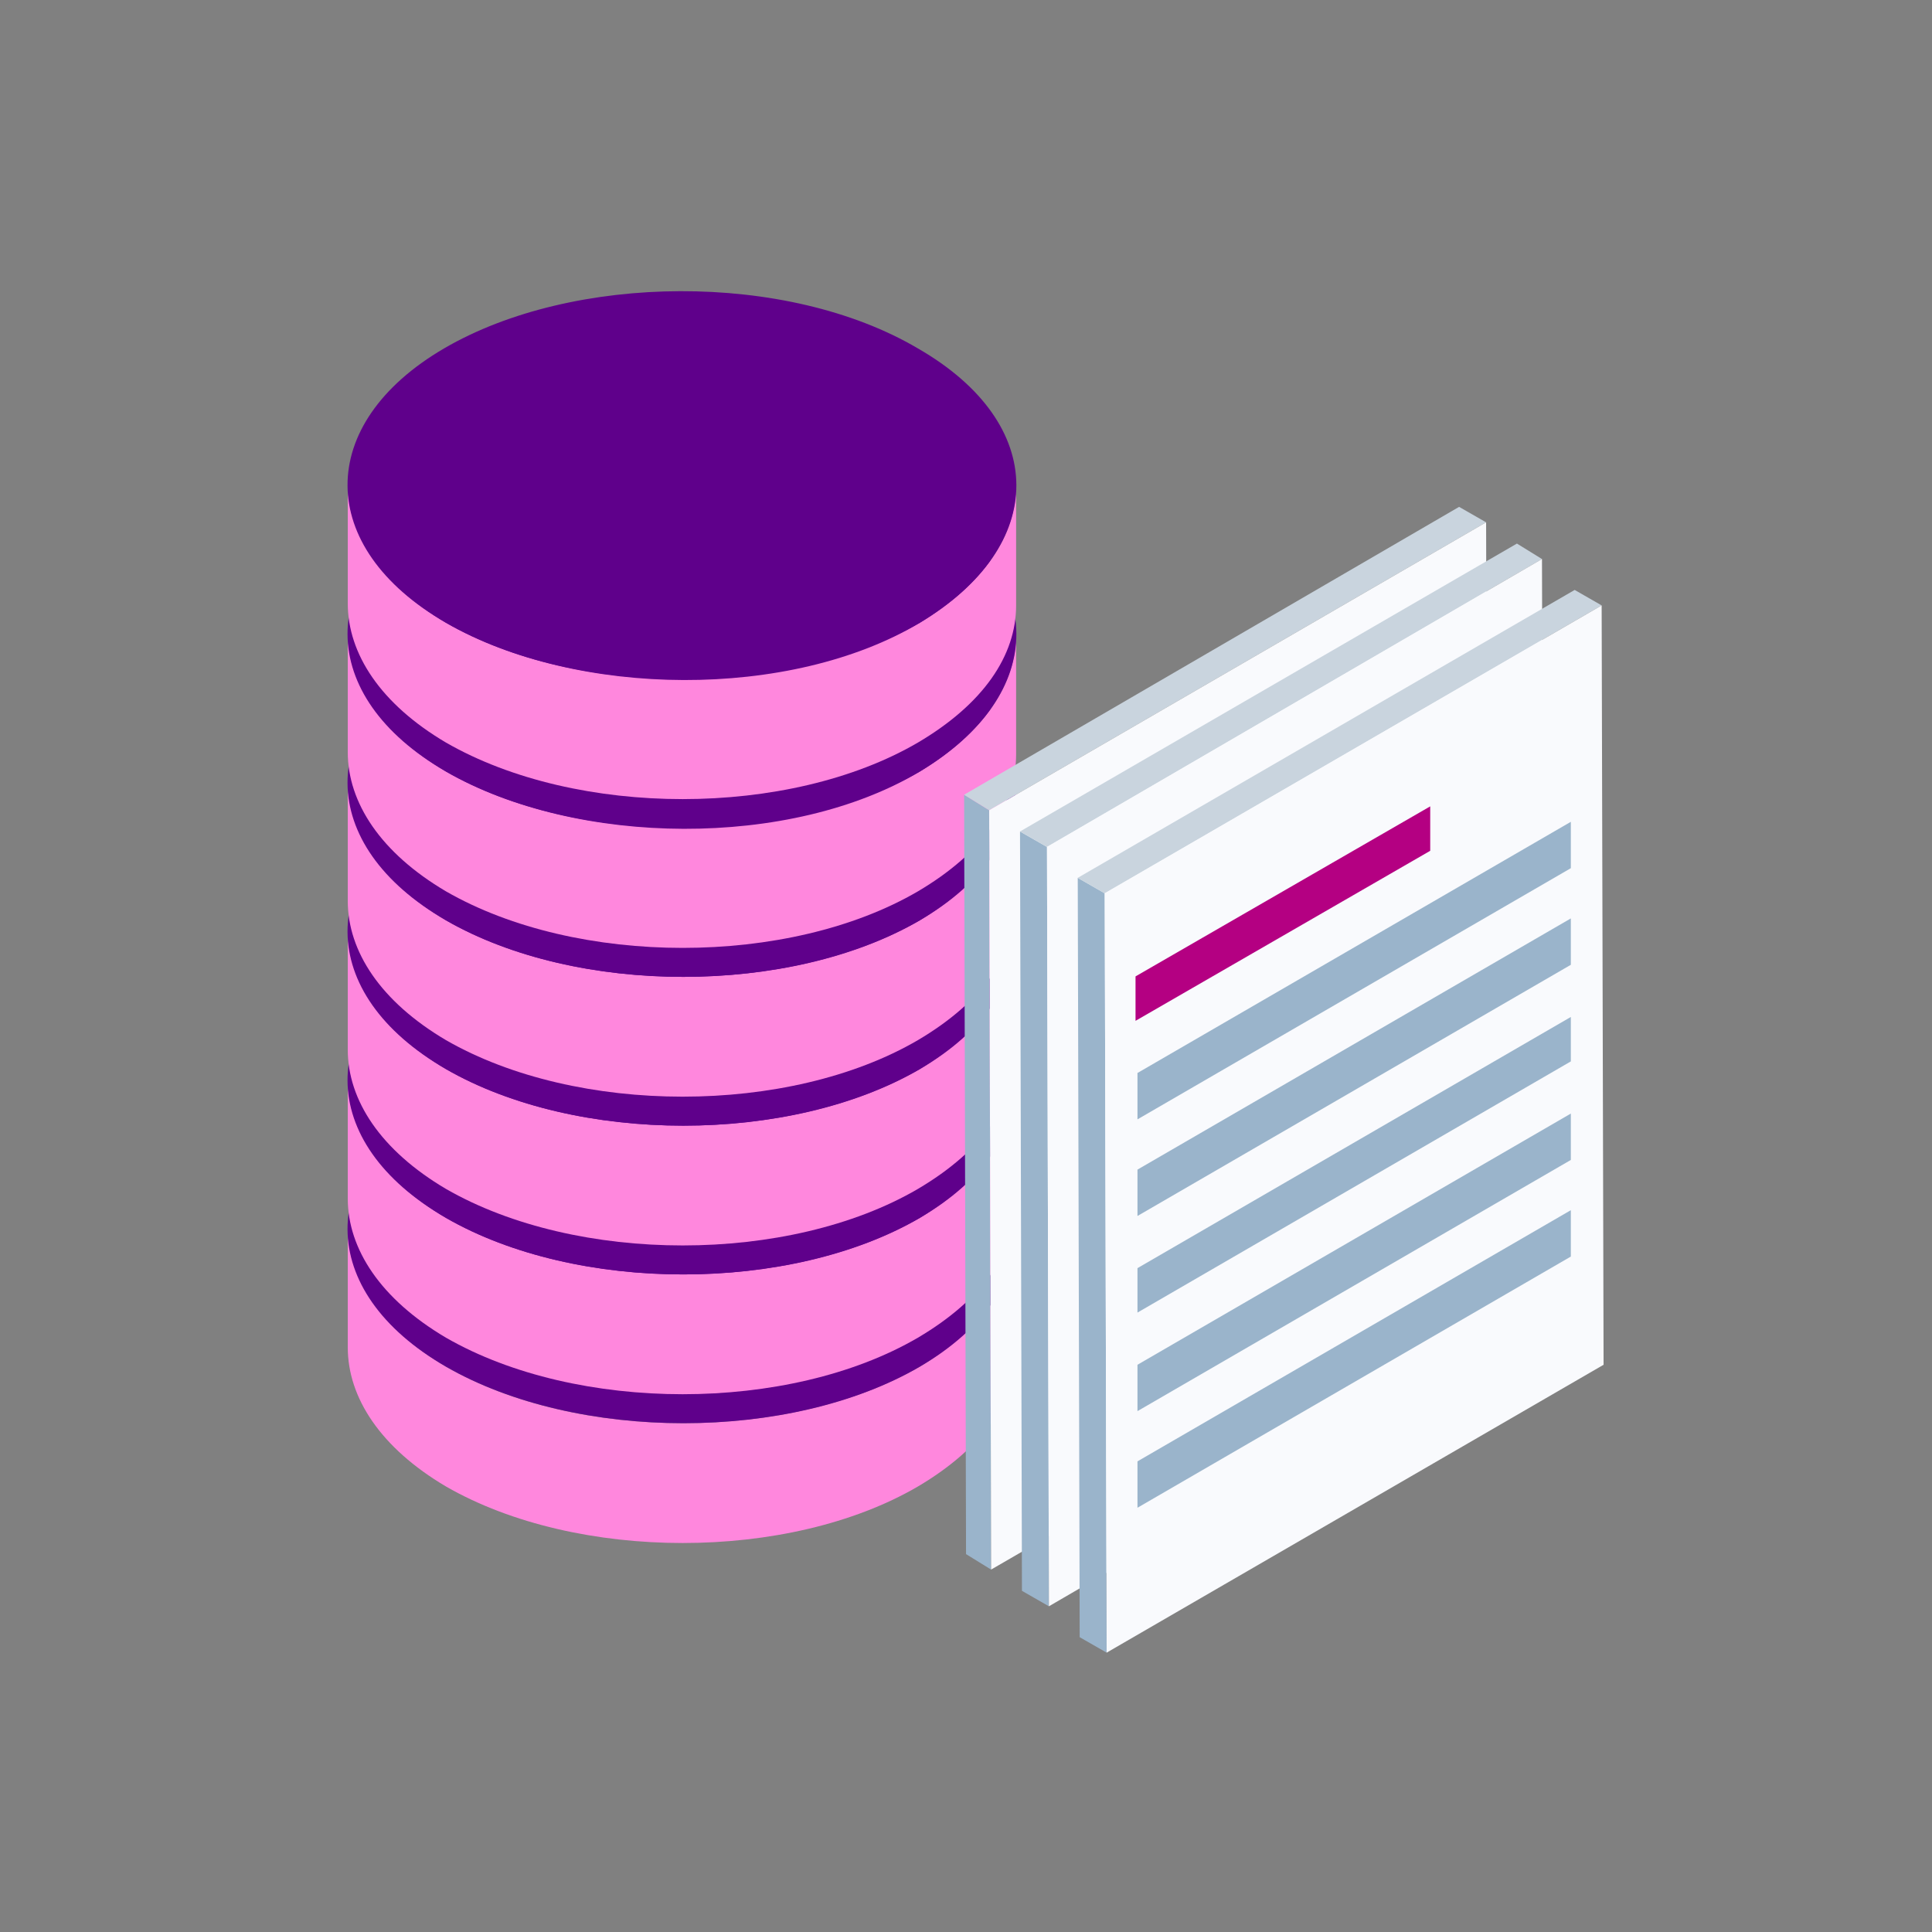 <svg width="100" height="100" viewBox="0 0 100 100" fill="none" xmlns="http://www.w3.org/2000/svg">
<rect x="0" y="0" width="100" height="100" fill="#808080" stroke="none"/>
<mask id="mask0_2652_5911" style="mask-type:alpha" maskUnits="userSpaceOnUse" x="0" y="0" width="100" height="100">
<rect width="100" height="100" fill="#D9D9D9"/>
</mask>
<g mask="url(#mask0_2652_5911)">
<path d="M52.594 63.639V69.84C52.594 72.44 50.899 74.94 47.51 76.941C40.83 80.841 29.864 80.841 23.085 76.941C19.696 74.94 18.001 72.34 18.001 69.74V63.539C18.001 66.139 19.696 68.74 23.085 70.74C29.864 74.64 40.83 74.64 47.609 70.74C50.899 68.74 52.594 66.239 52.594 63.639Z" fill="#FF87DD"/>
<path d="M47.51 56.538C54.289 60.439 54.289 66.839 47.609 70.74C40.93 74.64 29.864 74.64 23.085 70.74C16.306 66.839 16.306 60.439 22.985 56.538C29.665 52.638 40.73 52.538 47.51 56.538Z" fill="#5F008B"/>
<path d="M52.594 55.938V62.139C52.594 64.739 50.899 67.239 47.51 69.239C40.83 73.14 29.864 73.14 23.085 69.239C19.696 67.239 18.001 64.639 18.001 62.039V55.838C18.001 58.438 19.696 61.039 23.085 63.039C29.864 66.939 40.83 66.939 47.609 63.039C50.899 61.039 52.594 58.538 52.594 55.938Z" fill="#FF87DD"/>
<path d="M47.51 48.837C54.289 52.738 54.289 59.138 47.609 63.039C40.93 66.939 29.864 66.939 23.085 63.039C16.306 59.138 16.306 52.738 22.985 48.837C29.665 44.937 40.73 44.837 47.51 48.837Z" fill="#5F008B"/>
<path d="M52.594 48.237V54.438C52.594 57.038 50.899 59.538 47.51 61.539C40.83 65.439 29.864 65.439 23.085 61.539C19.696 59.538 18.001 56.938 18.001 54.338V48.137C18.001 50.738 19.696 53.338 23.085 55.338C29.864 59.239 40.83 59.239 47.609 55.338C50.899 53.338 52.594 50.838 52.594 48.237Z" fill="#FF87DD"/>
<path d="M47.51 41.137C54.289 45.037 54.289 51.438 47.609 55.338C40.93 59.239 29.864 59.239 23.085 55.338C16.306 51.438 16.306 45.037 22.985 41.137C29.665 37.236 40.73 37.136 47.51 41.137Z" fill="#5F008B"/>
<path d="M52.594 40.536V46.737C52.594 49.337 50.899 51.838 47.51 53.838C40.83 57.738 29.864 57.738 23.085 53.838C19.696 51.838 18.001 49.237 18.001 46.637V40.437C18.001 43.037 19.696 45.637 23.085 47.637C29.864 51.538 40.83 51.538 47.609 47.637C50.899 45.637 52.594 43.137 52.594 40.536Z" fill="#FF87DD"/>
<path d="M47.51 33.436C54.289 37.336 54.289 43.737 47.609 47.637C40.93 51.538 29.864 51.538 23.085 47.637C16.306 43.737 16.306 37.336 22.985 33.436C29.665 29.535 40.73 29.435 47.51 33.436Z" fill="#5F008B"/>
<path d="M52.594 32.836V39.036C52.594 41.637 50.899 44.137 47.51 46.137C40.83 50.038 29.864 50.038 23.085 46.137C19.696 44.137 18.001 41.537 18.001 38.936V32.736C18.001 35.336 19.696 37.936 23.085 39.936C29.864 43.837 40.83 43.837 47.609 39.936C50.899 37.936 52.594 35.436 52.594 32.836Z" fill="#FF87DD"/>
<path d="M47.51 25.735C54.289 29.635 54.289 35.936 47.609 39.936C40.93 43.937 29.864 43.837 23.085 39.936C16.306 36.036 16.306 29.635 22.985 25.735C29.665 21.834 40.73 21.735 47.51 25.735Z" fill="#5F008B"/>
<path d="M52.594 25.135V31.335C52.594 33.936 50.899 36.436 47.51 38.436C40.83 42.337 29.864 42.337 23.085 38.436C19.696 36.436 18.001 33.836 18.001 31.235V25.035C18.001 27.635 19.696 30.235 23.085 32.236C29.864 36.136 40.83 36.136 47.609 32.236C50.899 30.235 52.594 27.735 52.594 25.135V25.135Z" fill="#FF87DD"/>
<path d="M47.51 18.034C54.289 21.934 54.289 28.235 47.609 32.236C40.93 36.236 29.864 36.136 23.085 32.236C16.306 28.335 16.306 21.934 22.985 18.034C29.665 14.134 40.73 14.034 47.51 18.034Z" fill="#5F008B"/>
<path d="M51.298 81.241L50.002 80.441L49.902 41.137L51.198 41.937L51.298 81.241Z" fill="#9AB4CB"/>
<path d="M51.198 41.937L49.902 41.136L75.523 26.235L76.919 27.035L51.198 41.937Z" fill="#C9D4DE"/>
<path d="M76.921 27.035L77.02 66.339L51.3 81.241L51.2 41.937L76.921 27.035Z" fill="#F9FAFD"/>
<path d="M54.291 83.141L52.896 82.341L52.796 43.037L54.192 43.837L54.291 83.141Z" fill="#9AB4CB"/>
<path d="M54.192 43.837L52.796 43.037L78.516 28.135L79.812 28.935L54.192 43.837Z" fill="#C9D4DE"/>
<path d="M79.813 28.935L79.913 68.24L54.292 83.141L54.192 43.837L79.813 28.935Z" fill="#F9FAFD"/>
<path d="M57.28 85.541L55.884 84.741L55.784 45.437L57.18 46.237L57.28 85.541Z" fill="#9AB4CB"/>
<path d="M57.18 46.237L55.784 45.437L81.505 30.535L82.9 31.335L57.18 46.237Z" fill="#C9D4DE"/>
<path d="M82.901 31.336L83.001 70.64L57.28 85.541L57.181 46.237L82.901 31.336Z" fill="#F9FAFD"/>
<path d="M81.306 52.638V54.938L58.875 67.939V65.639L81.306 52.638Z" fill="#9AB4CB"/>
<path d="M81.306 42.537V44.937L58.875 57.938V55.538L81.306 42.537Z" fill="#9AB4CB"/>
<path d="M74.028 41.737V44.037L58.775 52.838V50.538L74.028 41.737Z" fill="#B40082"/>
<path d="M81.306 47.537V49.938L58.875 62.939V60.539L81.306 47.537Z" fill="#9AB4CB"/>
<path d="M81.306 62.639V65.039L58.875 78.041V75.64L81.306 62.639Z" fill="#9AB4CB"/>
<path d="M81.306 57.638V60.039L58.875 73.04V70.64L81.306 57.638Z" fill="#9AB4CB"/>
</g>
</svg>
